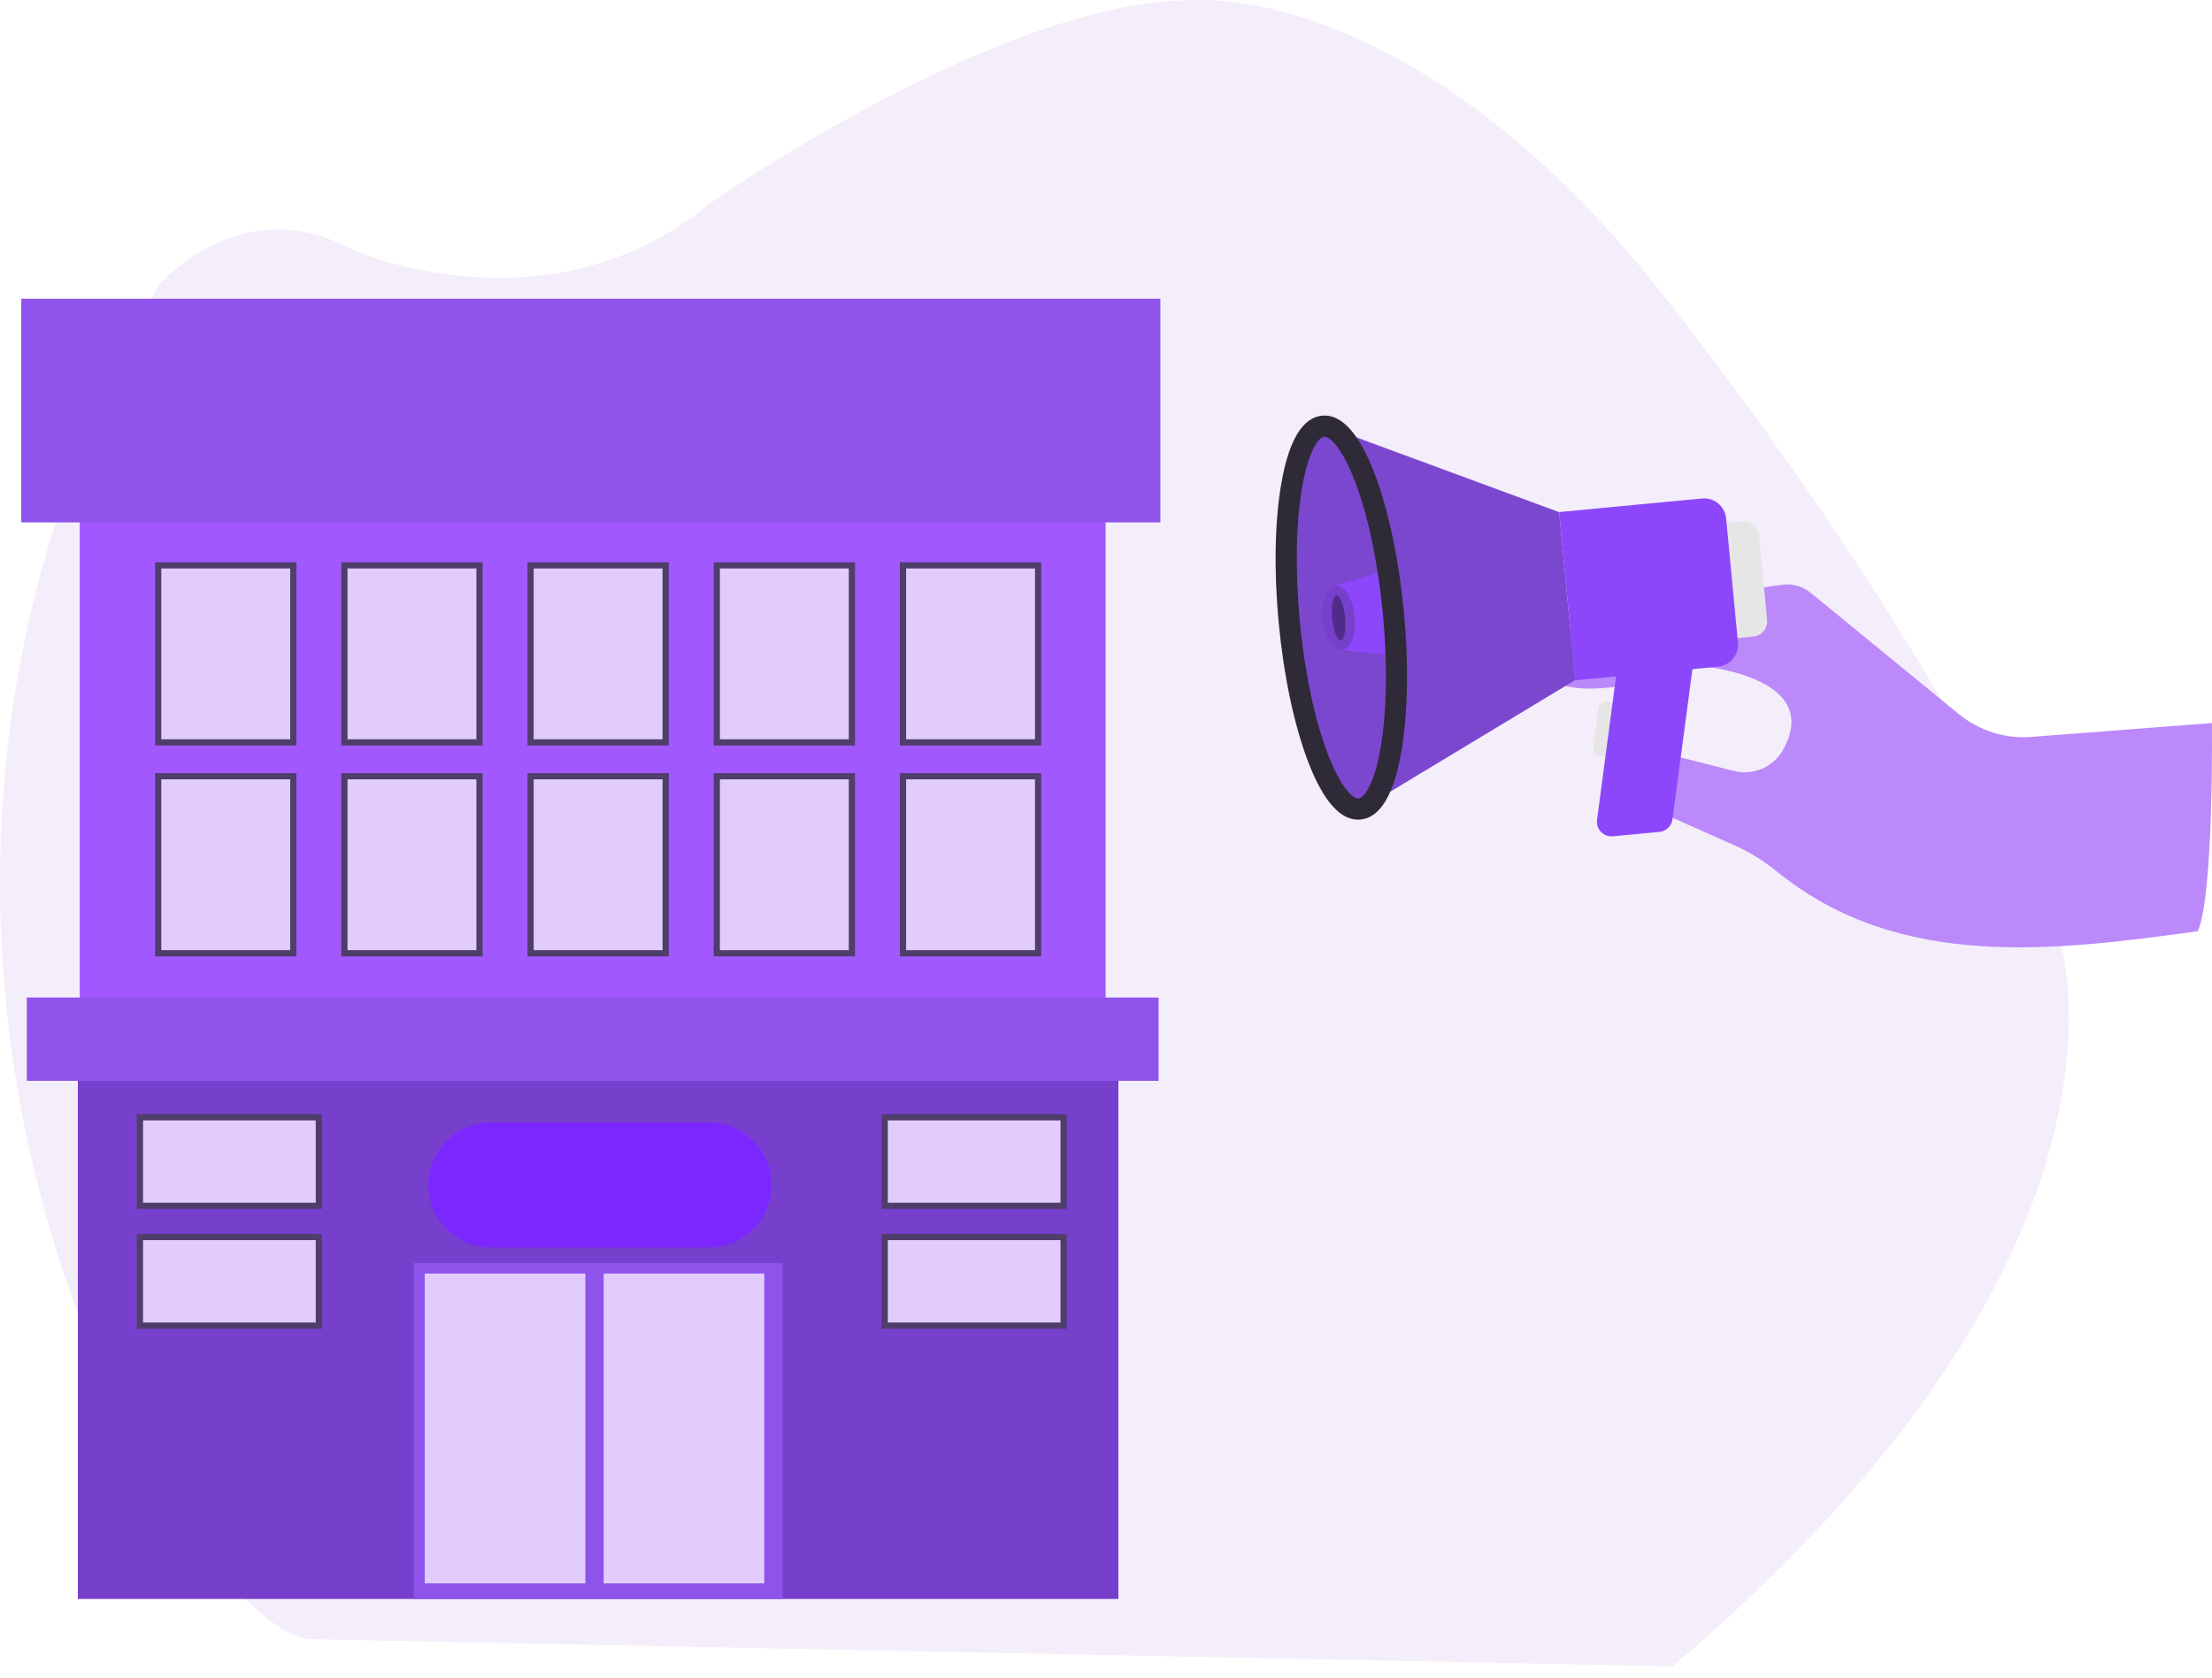 <svg xmlns="http://www.w3.org/2000/svg" width="174" height="132" viewBox="0 0 174 132" fill="none"><path d="M115.462 107.37C118.584 108.48 121.89 108.514 124.928 107.614L125.571 109.179L128.975 107.719L128.331 106.154C130.451 104.934 132.307 103.201 133.708 101.034L135.218 101.779L136.863 98.434L135.352 97.69C136.345 94.9 136.509 91.981 135.95 89.238L137.553 88.678L136.392 85.17L134.789 85.729C133.615 83.222 131.768 81.026 129.353 79.436L130.115 77.905L126.833 76.272L126.072 77.804C122.951 76.693 119.644 76.659 116.606 77.56L115.963 75.995L112.559 77.454L113.203 79.019C111.083 80.239 109.228 81.973 107.827 84.139L106.316 83.395L104.672 86.739L106.182 87.484C105.189 90.273 105.025 93.192 105.584 95.935L103.982 96.495L105.143 100.003L106.746 99.444C107.919 101.951 109.766 104.147 112.181 105.737L111.419 107.269L114.701 108.901L115.462 107.37ZM112.425 88.477C114.73 83.794 120.334 81.834 124.94 84.101C129.547 86.369 131.411 92.006 129.105 96.688C126.8 101.371 121.196 103.331 116.59 101.064C111.983 98.796 110.115 93.163 112.425 88.477Z" fill="#7632E1"></path><path d="M24.5 128.981C14.858 128.552 -17.615 75.826 12.536 22.39C12.536 22.39 19.006 14.839 27.794 19.681C27.794 19.681 43.175 26.521 55.871 15.975C55.871 15.975 79.068 -0.268 94.205 0.014C94.205 0.014 112.273 -1.412 132.05 24.809C132.05 24.809 152.803 50.745 161.839 73.26C161.839 73.26 170.871 97.77 131.562 131.114L24.5 128.981Z" fill="#F3EEFA"></path><path d="M86.969 40.282H6.268V82.688H86.969V40.282Z" fill="#A258FF"></path><path d="M87.974 84.021H6.125V125.813H87.974V84.021Z" fill="#7740CC"></path><path d="M25.081 87.913H11.009V94.88H25.081V87.913Z" fill="#E2CCFE"></path><path d="M25.325 95.123H10.765V87.669H25.325V95.123ZM11.253 94.635H24.837V88.157H11.253V94.635Z" fill="#4F3D6A"></path><path d="M25.081 97.336H11.009V104.303H25.081V97.336Z" fill="#E2CCFE"></path><path d="M25.325 104.547H10.765V97.092H25.325V104.547ZM11.253 104.059H24.837V97.58H11.253V104.059Z" fill="#4F3D6A"></path><path d="M83.666 87.913H69.594V94.88H83.666V87.913Z" fill="#E2CCFE"></path><path d="M83.91 95.123H69.35V87.669H83.91V95.123ZM69.838 94.635H83.422V88.157H69.838V94.635Z" fill="#4F3D6A"></path><path d="M83.666 97.336H69.594V104.303H83.666V97.336Z" fill="#E2CCFE"></path><path d="M83.91 104.547H69.35V97.092H83.91V104.547ZM69.838 104.059H83.422V97.58H69.838V104.059Z" fill="#4F3D6A"></path><path d="M55.775 98.157H38.61C35.897 98.157 33.693 95.956 33.693 93.239C33.693 90.525 35.893 88.321 38.61 88.321H55.775C58.488 88.321 60.692 90.521 60.692 93.239C60.692 95.956 58.492 98.157 55.775 98.157Z" fill="#7B27FE"></path><path d="M61.555 99.385H32.548V125.813H61.555V99.385Z" fill="#8E53EB"></path><path d="M46.048 100.206H33.411V124.585H46.048V100.206Z" fill="#E2CCFE"></path><path d="M60.12 100.206H47.483V124.585H60.12V100.206Z" fill="#E2CCFE"></path><path d="M23.07 44.481H12.443V58.41H23.07V44.481Z" fill="#E2CCFE"></path><path d="M23.314 58.658H12.2V44.241H23.314V58.658ZM12.688 58.17H22.826V44.729H12.688V58.17Z" fill="#4F3D6A"></path><path d="M23.07 61.077H12.443V75.006H23.07V61.077Z" fill="#E2CCFE"></path><path d="M23.314 75.25H12.2V60.833H23.314V75.25ZM12.688 74.762H22.826V61.321H12.688V74.762Z" fill="#4F3D6A"></path><path d="M37.718 44.481H27.092V58.41H37.718V44.481Z" fill="#E2CCFE"></path><path d="M37.963 58.658H26.848V44.241H37.963V58.658ZM27.336 58.17H37.475V44.729H27.336V58.17Z" fill="#4F3D6A"></path><path d="M37.718 61.077H27.092V75.006H37.718V61.077Z" fill="#E2CCFE"></path><path d="M37.963 75.25H26.848V60.833H37.963V75.25ZM27.336 74.762H37.475V61.321H27.336V74.762Z" fill="#4F3D6A"></path><path d="M52.363 44.481H41.736V58.41H52.363V44.481Z" fill="#E2CCFE"></path><path d="M52.607 58.658H41.492V44.241H52.607V58.658ZM41.98 58.17H52.119V44.729H41.98V58.17Z" fill="#4F3D6A"></path><path d="M52.363 61.077H41.736V75.006H52.363V61.077Z" fill="#E2CCFE"></path><path d="M52.607 75.25H41.492V60.833H52.607V75.25ZM41.98 74.762H52.119V61.321H41.98V74.762Z" fill="#4F3D6A"></path><path d="M67.011 44.481H56.385V58.41H67.011V44.481Z" fill="#E2CCFE"></path><path d="M67.255 58.658H56.141V44.241H67.255V58.658ZM56.629 58.17H66.767V44.729H56.629V58.17Z" fill="#4F3D6A"></path><path d="M67.011 61.077H56.385V75.006H67.011V61.077Z" fill="#E2CCFE"></path><path d="M67.255 75.25H56.141V60.833H67.255V75.25ZM56.629 74.762H66.767V61.321H56.629V74.762Z" fill="#4F3D6A"></path><path d="M81.66 44.481H71.033V58.41H81.66V44.481Z" fill="#E2CCFE"></path><path d="M81.9 58.658H70.785V44.241H81.9V58.658ZM71.277 58.17H81.416V44.729H71.277V58.17Z" fill="#4F3D6A"></path><path d="M81.66 61.077H71.033V75.006H81.66V61.077Z" fill="#E2CCFE"></path><path d="M81.9 75.25H70.785V60.833H81.9V75.25ZM71.277 74.762H81.416V61.321H71.277V74.762Z" fill="#4F3D6A"></path><path d="M91.277 23.509H1.674V41.103H91.277V23.509Z" fill="#8E53EB"></path><path d="M91.138 78.489H2.107V85.044H91.138V78.489Z" fill="#8E53EB"></path><path d="M172.882 73.273C161.772 74.787 149.446 76.428 139.825 68.611C138.802 67.783 137.692 67.072 136.488 66.537L129.884 63.597L131.23 59.352L136.383 60.66C137.894 61.043 139.484 60.374 140.249 59.016C142.862 54.367 137.166 52.92 134.6 52.512C133.884 52.398 133.157 52.469 132.475 52.697C122.85 55.911 120.771 53.143 120.33 51.603C120.199 51.149 120.477 50.677 120.94 50.568C127.061 48.372 133.497 46.929 140.153 46.012C140.973 45.898 141.802 46.13 142.441 46.651L154.099 56.197C155.693 57.501 157.725 58.141 159.778 57.985L173.997 56.891C173.989 56.899 174.153 70.42 172.882 73.273Z" fill="#BB89FA"></path><path d="M106.956 63.744L123.905 53.513L122.648 40.299L104.074 33.446C98.618 33.968 101.499 64.266 106.956 63.744Z" fill="#7C47CF"></path><path d="M137.069 41.023C137.725 40.96 138.306 41.439 138.369 42.096L139.004 48.785C139.067 49.441 138.588 50.022 137.931 50.085L130.237 50.817L129.374 41.759L137.069 41.023Z" fill="#E6E6E6"></path><path d="M125.849 59.508C125.538 59.47 125.315 59.188 125.353 58.877L125.731 55.705C125.769 55.393 126.051 55.17 126.362 55.208L130.014 55.642L129.505 59.937L125.849 59.508Z" fill="#E6E6E6"></path><path d="M125.626 64.506L127.431 50.905L133.438 50.333L131.562 64.463C131.491 64.994 131.061 65.406 130.531 65.456L126.876 65.805C126.139 65.873 125.529 65.242 125.626 64.506Z" fill="#8D47FB"></path><path d="M133.884 39.222C134.839 39.13 135.689 39.832 135.781 40.791L136.711 50.56C136.804 51.515 136.101 52.364 135.142 52.457L123.901 53.526L122.643 40.291L133.884 39.222Z" fill="#8D47FB"></path><path d="M109.93 51.603L105.542 51.148L105.058 46.083L109.282 44.813L109.93 51.603Z" fill="#8D47FB"></path><path d="M105.537 51.151C106.236 51.085 106.694 49.896 106.561 48.497C106.428 47.098 105.753 46.017 105.055 46.084C104.356 46.15 103.898 47.339 104.031 48.738C104.164 50.137 104.839 51.218 105.537 51.151Z" fill="#7740CC"></path><path d="M105.463 50.376C105.743 50.349 105.895 49.54 105.803 48.569C105.71 47.597 105.408 46.831 105.129 46.858C104.849 46.885 104.697 47.694 104.789 48.665C104.882 49.637 105.184 50.403 105.463 50.376Z" fill="#502B8A"></path><path d="M102.854 59.815C101.785 56.975 100.982 53.16 100.591 49.062C100.199 44.969 100.271 41.065 100.784 38.078C101.373 34.657 102.454 32.853 103.998 32.706C105.542 32.558 106.947 34.132 108.167 37.375C109.236 40.215 110.039 44.031 110.431 48.128C110.822 52.221 110.75 56.125 110.237 59.112C109.648 62.532 108.567 64.337 107.023 64.484C105.479 64.632 104.078 63.062 102.854 59.815ZM102.425 38.36C101.933 41.208 101.874 44.952 102.248 48.906C102.623 52.857 103.393 56.525 104.411 59.23C105.513 62.158 106.501 62.869 106.867 62.831C107.233 62.797 108.071 61.914 108.601 58.83C109.093 55.982 109.152 52.238 108.777 48.284C108.403 44.333 107.633 40.665 106.615 37.96C105.513 35.032 104.524 34.321 104.158 34.359C103.792 34.397 102.955 35.276 102.425 38.36Z" fill="#2F2A37"></path></svg>